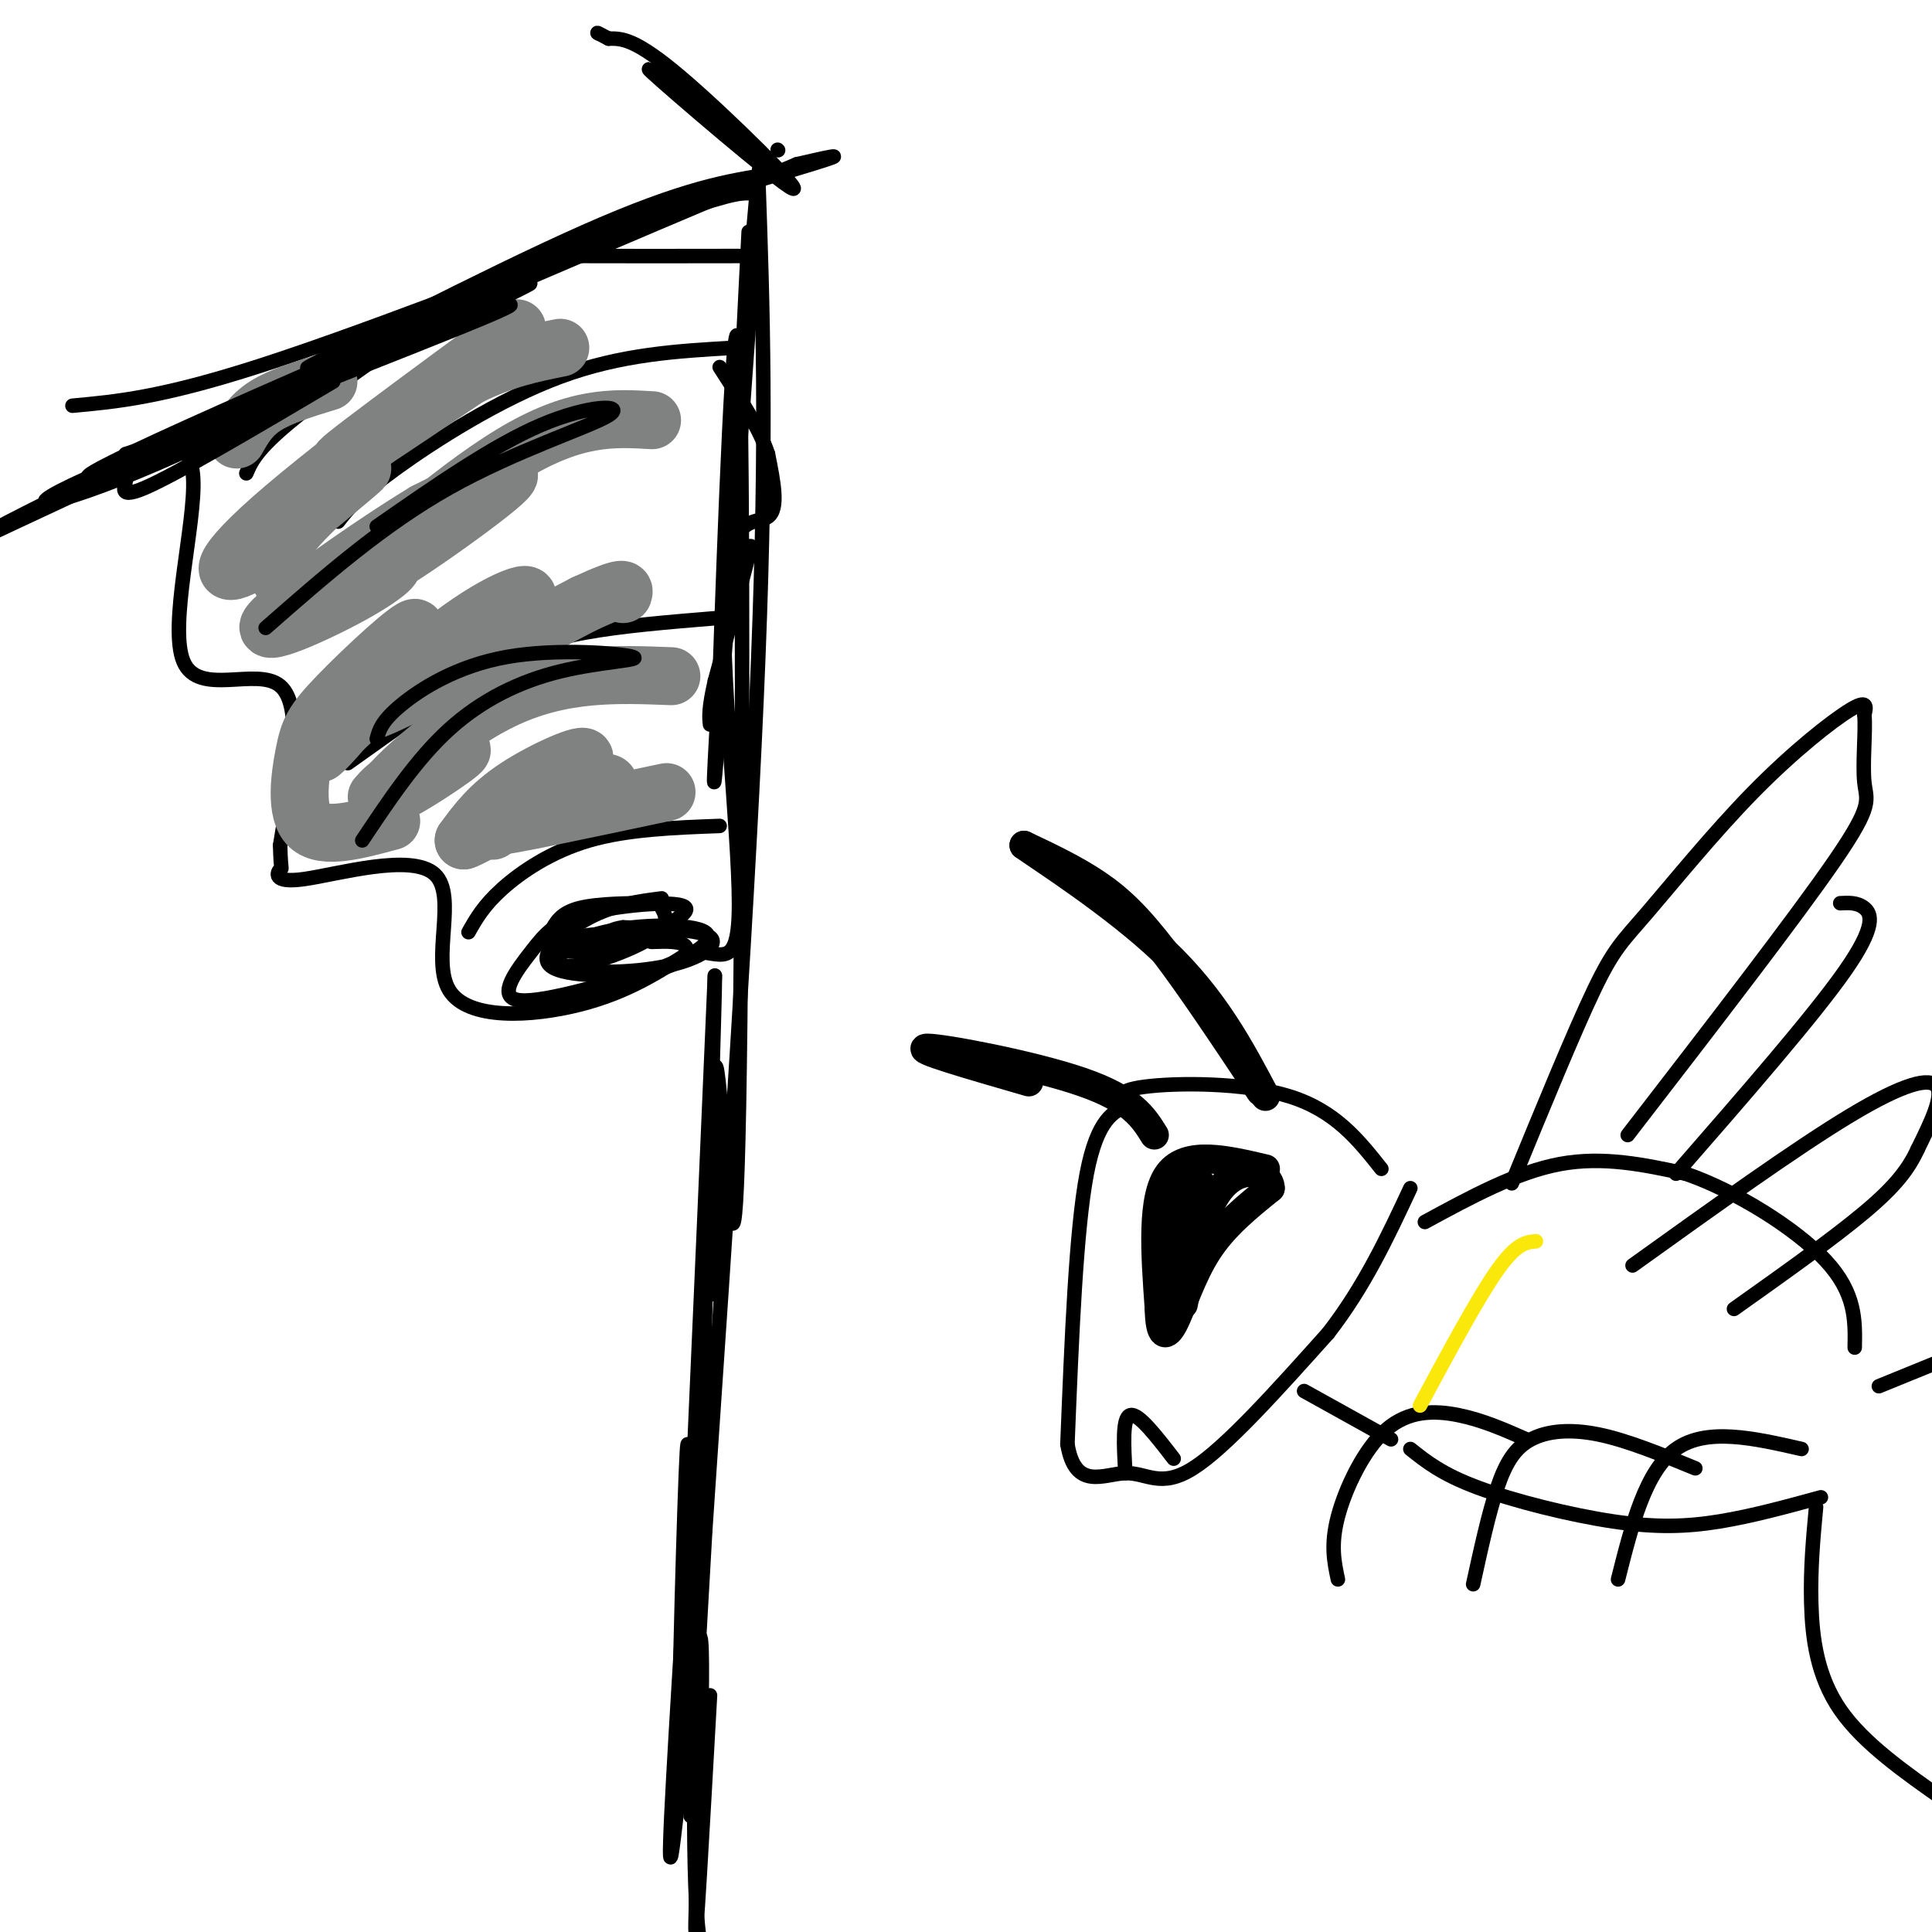 <svg viewBox='0 0 400 400' version='1.1' xmlns='http://www.w3.org/2000/svg' xmlns:xlink='http://www.w3.org/1999/xlink'><g fill='none' stroke='#000000' stroke-width='3' stroke-linecap='round' stroke-linejoin='round'><path d='M286,242c-4.778,-6.022 -9.556,-12.044 -19,-15c-9.444,-2.956 -23.556,-2.844 -30,-2c-6.444,0.844 -5.222,2.422 -4,4'/><path d='M233,229c-2.222,1.244 -5.778,2.356 -8,14c-2.222,11.644 -3.111,33.822 -4,56'/><path d='M221,299c1.595,9.750 7.583,6.125 12,6c4.417,-0.125 7.262,3.250 14,-1c6.738,-4.250 17.369,-16.125 28,-28'/><path d='M275,276c7.500,-9.667 12.250,-19.833 17,-30'/></g>
<g fill='none' stroke='#000000' stroke-width='6' stroke-linecap='round' stroke-linejoin='round'><path d='M262,242c-8.167,-1.917 -16.333,-3.833 -20,1c-3.667,4.833 -2.833,16.417 -2,28'/><path d='M240,271c0.107,5.750 1.375,6.125 3,3c1.625,-3.125 3.607,-9.750 7,-15c3.393,-5.250 8.196,-9.125 13,-13'/><path d='M263,246c-0.012,-3.440 -6.542,-5.542 -11,1c-4.458,6.542 -6.845,21.726 -7,23c-0.155,1.274 1.923,-11.363 4,-24'/><path d='M249,246c-0.536,-3.304 -3.876,0.435 -5,7c-1.124,6.565 -0.033,15.956 0,15c0.033,-0.956 -0.991,-12.257 0,-18c0.991,-5.743 3.997,-5.926 5,-4c1.003,1.926 0.001,5.963 -1,10'/><path d='M248,256c-0.333,2.000 -0.667,2.000 -1,2'/><path d='M261,226c-7.222,-10.867 -14.444,-21.733 -20,-29c-5.556,-7.267 -9.444,-10.933 -14,-14c-4.556,-3.067 -9.778,-5.533 -15,-8'/><path d='M212,175c3.178,2.311 18.622,12.089 29,22c10.378,9.911 15.689,19.956 21,30'/><path d='M239,235c-2.311,-3.711 -4.622,-7.422 -15,-11c-10.378,-3.578 -28.822,-7.022 -32,-7c-3.178,0.022 8.911,3.511 21,7'/></g>
<g fill='none' stroke='#000000' stroke-width='3' stroke-linecap='round' stroke-linejoin='round'><path d='M295,253c9.500,-5.167 19.000,-10.333 28,-12c9.000,-1.667 17.500,0.167 26,2'/><path d='M349,243c10.222,3.511 22.778,11.289 29,18c6.222,6.711 6.111,12.356 6,18'/><path d='M270,288c0.000,0.000 18.000,10.000 18,10'/><path d='M316,298c-4.518,-1.994 -9.036,-3.988 -14,-5c-4.964,-1.012 -10.375,-1.042 -15,3c-4.625,4.042 -8.464,12.155 -10,18c-1.536,5.845 -0.768,9.423 0,13'/><path d='M351,304c-7.048,-2.893 -14.095,-5.786 -20,-7c-5.905,-1.214 -10.667,-0.750 -14,1c-3.333,1.750 -5.238,4.786 -7,10c-1.762,5.214 -3.381,12.607 -5,20'/><path d='M373,300c-9.833,-2.250 -19.667,-4.500 -26,0c-6.333,4.500 -9.167,15.750 -12,27'/><path d='M292,300c3.280,2.619 6.560,5.238 14,8c7.440,2.762 19.042,5.667 28,7c8.958,1.333 15.274,1.095 22,0c6.726,-1.095 13.863,-3.048 21,-5'/><path d='M313,245c6.451,-15.715 12.903,-31.429 17,-40c4.097,-8.571 5.841,-9.998 11,-16c5.159,-6.002 13.735,-16.577 22,-25c8.265,-8.423 16.219,-14.692 20,-17c3.781,-2.308 3.391,-0.654 3,1'/><path d='M386,148c0.310,3.048 -0.417,10.167 0,14c0.417,3.833 1.976,4.381 -6,16c-7.976,11.619 -25.488,34.310 -43,57'/><path d='M381,187c1.778,-0.089 3.556,-0.178 5,1c1.444,1.178 2.556,3.622 -4,13c-6.556,9.378 -20.778,25.689 -35,42'/><path d='M338,262c16.911,-12.133 33.822,-24.267 45,-31c11.178,-6.733 16.622,-8.067 18,-6c1.378,2.067 -1.311,7.533 -4,13'/><path d='M397,238c-1.867,4.022 -4.533,7.578 -11,13c-6.467,5.422 -16.733,12.711 -27,20'/><path d='M376,312c-0.600,6.422 -1.200,12.844 -1,20c0.200,7.156 1.200,15.044 6,22c4.800,6.956 13.400,12.978 22,19'/><path d='M233,305c-0.333,-5.750 -0.667,-11.500 1,-12c1.667,-0.500 5.333,4.250 9,9'/><path d='M15,84c9.083,-0.833 18.167,-1.667 38,-8c19.833,-6.333 50.417,-18.167 81,-30'/><path d='M134,46c17.000,-6.000 19.000,-6.000 21,-6'/><path d='M157,37c0.917,26.167 1.833,52.333 0,99c-1.833,46.667 -6.417,113.833 -11,181'/><path d='M146,317c-2.333,40.000 -2.667,49.500 -3,59'/><path d='M26,94c6.738,-2.232 13.476,-4.464 14,5c0.524,9.464 -5.167,30.625 -2,38c3.167,7.375 15.190,0.964 20,5c4.810,4.036 2.405,18.518 0,33'/><path d='M58,175c0.148,6.001 0.519,4.505 0,5c-0.519,0.495 -1.926,2.981 5,2c6.926,-0.981 22.186,-5.428 27,-1c4.814,4.428 -0.819,17.731 3,24c3.819,6.269 17.091,5.506 27,3c9.909,-2.506 16.454,-6.753 23,-11'/><path d='M143,197c6.148,-0.225 10.019,4.713 10,-10c-0.019,-14.713 -3.928,-49.077 -3,-65c0.928,-15.923 6.694,-13.407 9,-15c2.306,-1.593 1.153,-7.297 0,-13'/><path d='M159,94c-1.667,-5.167 -5.833,-11.583 -10,-18'/><path d='M153,53c-12.321,0.018 -24.643,0.036 -32,0c-7.357,-0.036 -9.750,-0.125 -20,6c-10.250,6.125 -28.357,18.464 -38,26c-9.643,7.536 -10.821,10.268 -12,13'/><path d='M97,193c1.556,-2.756 3.111,-5.511 7,-9c3.889,-3.489 10.111,-7.711 18,-10c7.889,-2.289 17.444,-2.644 27,-3'/><path d='M72,158c10.089,-7.200 20.178,-14.400 28,-19c7.822,-4.600 13.378,-6.600 21,-8c7.622,-1.400 17.311,-2.200 27,-3'/><path d='M70,108c2.089,-2.667 4.178,-5.333 12,-11c7.822,-5.667 21.378,-14.333 34,-19c12.622,-4.667 24.311,-5.333 36,-6'/><path d='M161,31c0.000,0.000 0.100,0.100 0.1,0.1'/><path d='M137,186c-4.864,0.627 -9.729,1.254 -15,4c-5.271,2.746 -10.949,7.612 -8,10c2.949,2.388 14.525,2.297 21,1c6.475,-1.297 7.850,-3.799 7,-5c-0.850,-1.201 -3.925,-1.100 -7,-1'/><path d='M135,195c-4.014,-0.818 -10.549,-2.363 -15,-1c-4.451,1.363 -6.820,5.633 -3,6c3.820,0.367 13.827,-3.170 18,-6c4.173,-2.830 2.510,-4.955 2,-6c-0.510,-1.045 0.132,-1.012 -3,-1c-3.132,0.012 -10.038,0.003 -14,1c-3.962,0.997 -4.981,2.998 -6,5'/><path d='M114,193c-1.321,1.324 -1.622,2.136 0,3c1.622,0.864 5.167,1.782 12,0c6.833,-1.782 16.955,-6.265 16,-8c-0.955,-1.735 -12.988,-0.723 -20,1c-7.012,1.723 -9.003,4.156 -12,8c-2.997,3.844 -6.999,9.098 -3,10c3.999,0.902 16.000,-2.549 28,-6'/><path d='M135,201c7.891,-2.633 13.617,-6.215 11,-8c-2.617,-1.785 -13.577,-1.774 -21,0c-7.423,1.774 -11.309,5.311 -8,7c3.309,1.689 13.814,1.532 21,0c7.186,-1.532 11.053,-4.438 9,-6c-2.053,-1.562 -10.027,-1.781 -18,-2'/><path d='M129,192c-4.000,0.500 -5.000,2.750 -6,5'/></g>
<g fill='none' stroke='#808282' stroke-width='12' stroke-linecap='round' stroke-linejoin='round'><path d='M102,172c9.333,-6.756 18.667,-13.511 19,-15c0.333,-1.489 -8.333,2.289 -14,6c-5.667,3.711 -8.333,7.356 -11,11'/><path d='M96,174c1.896,-0.429 12.137,-7.002 20,-10c7.863,-2.998 13.348,-2.423 8,0c-5.348,2.423 -21.528,6.692 -21,7c0.528,0.308 17.764,-3.346 35,-7'/><path d='M139,140c-11.417,-0.446 -22.833,-0.893 -35,5c-12.167,5.893 -25.083,18.125 -25,20c0.083,1.875 13.167,-6.607 16,-9c2.833,-2.393 -4.583,1.304 -12,5'/><path d='M83,161c-2.833,1.500 -3.917,2.750 -5,4'/><path d='M81,170c-7.011,1.903 -14.022,3.805 -17,1c-2.978,-2.805 -1.922,-10.319 -1,-15c0.922,-4.681 1.710,-6.530 7,-12c5.290,-5.470 15.083,-14.563 16,-14c0.917,0.563 -7.041,10.781 -15,21'/><path d='M71,151c-4.165,5.021 -7.077,7.075 -2,2c5.077,-5.075 18.144,-17.278 28,-24c9.856,-6.722 16.500,-7.964 9,-2c-7.500,5.964 -29.143,19.132 -29,20c0.143,0.868 22.071,-10.566 44,-22'/><path d='M121,125c8.667,-4.000 8.333,-3.000 8,-2'/><path d='M135,87c-7.935,-0.470 -15.869,-0.940 -29,7c-13.131,7.940 -31.458,24.292 -30,25c1.458,0.708 22.702,-14.226 28,-19c5.298,-4.774 -5.351,0.613 -16,6'/><path d='M88,106c-10.577,6.373 -29.021,19.306 -32,23c-2.979,3.694 9.506,-1.852 17,-6c7.494,-4.148 9.998,-6.900 7,-6c-2.998,0.900 -11.499,5.450 -20,10'/><path d='M60,123c-2.200,-3.067 -4.400,-6.133 0,-12c4.400,-5.867 15.400,-14.533 15,-14c-0.400,0.533 -12.200,10.267 -24,20'/><path d='M51,117c-5.448,3.085 -7.069,0.796 8,-12c15.069,-12.796 46.826,-36.099 48,-37c1.174,-0.901 -28.236,20.600 -35,26c-6.764,5.400 9.118,-5.300 25,-16'/><path d='M97,78c7.333,-3.667 13.167,-4.833 19,-6'/><path d='M68,79c-4.917,1.500 -9.833,3.000 -13,5c-3.167,2.000 -4.583,4.500 -6,7'/></g>
<g fill='none' stroke='#000000' stroke-width='3' stroke-linecap='round' stroke-linejoin='round'><path d='M147,351c-1.577,28.226 -3.155,56.452 -3,47c0.155,-9.452 2.042,-56.583 1,-59c-1.042,-2.417 -5.012,39.881 -6,45c-0.988,5.119 1.006,-26.940 3,-59'/><path d='M142,325c0.607,-18.524 0.625,-35.333 0,-20c-0.625,15.333 -1.893,62.810 -1,51c0.893,-11.810 3.946,-82.905 7,-154'/><path d='M148,202c0.111,5.867 -3.111,97.533 -4,146c-0.889,48.467 0.556,53.733 2,59'/><path d='M389,287c0.000,0.000 27.000,-11.000 27,-11'/><path d='M152,95c3.000,-36.067 6.000,-72.133 5,-56c-1.000,16.133 -6.000,84.467 -8,110c-2.000,25.533 -1.000,8.267 0,-9'/><path d='M149,140c0.866,-25.789 3.030,-85.761 4,-67c0.970,18.761 0.744,116.256 0,156c-0.744,39.744 -2.008,21.739 -3,9c-0.992,-12.739 -1.712,-20.211 -2,-16c-0.288,4.211 -0.144,20.106 0,36'/><path d='M148,258c0.000,7.667 0.000,8.833 0,10'/><path d='M160,35c-14.440,-11.804 -28.881,-23.607 -25,-20c3.881,3.607 26.083,22.625 29,24c2.917,1.375 -13.452,-14.893 -23,-23c-9.548,-8.107 -12.274,-8.054 -15,-8'/><path d='M126,8c-2.833,-1.500 -2.417,-1.250 -2,-1'/><path d='M160,36c-9.102,1.394 -18.204,2.788 -39,12c-20.796,9.212 -53.285,26.242 -57,28c-3.715,1.758 21.346,-11.758 46,-22c24.654,-10.242 48.901,-17.212 58,-20c9.099,-2.788 3.049,-1.394 -3,0'/><path d='M165,34c-30.014,12.539 -103.550,43.887 -132,57c-28.450,13.113 -11.813,7.992 16,-4c27.813,-11.992 66.804,-30.855 60,-28c-6.804,2.855 -59.402,27.427 -112,52'/><path d='M-3,111c-7.262,2.754 30.582,-16.362 62,-30c31.418,-13.638 56.410,-21.798 43,-16c-13.410,5.798 -65.223,25.554 -84,34c-18.777,8.446 -4.517,5.582 19,-5c23.517,-10.582 56.291,-28.880 57,-30c0.709,-1.120 -30.645,14.940 -62,31'/><path d='M32,95c-10.726,5.321 -6.542,3.125 -6,4c0.542,0.875 -2.560,4.821 4,2c6.560,-2.821 22.780,-12.411 39,-22'/><path d='M155,48c-1.423,28.268 -2.845,56.536 -3,68c-0.155,11.464 0.958,6.125 2,2c1.042,-4.125 2.012,-7.036 1,-3c-1.012,4.036 -4.006,15.018 -7,26'/><path d='M148,141c-1.333,5.833 -1.167,7.417 -1,9'/><path d='M75,174c5.624,-8.435 11.249,-16.869 18,-23c6.751,-6.131 14.629,-9.958 23,-12c8.371,-2.042 17.233,-2.300 15,-3c-2.233,-0.700 -15.563,-1.842 -26,0c-10.437,1.842 -17.982,6.669 -22,10c-4.018,3.331 -4.509,5.165 -5,7'/><path d='M55,130c12.113,-10.625 24.226,-21.250 38,-29c13.774,-7.750 29.208,-12.625 33,-15c3.792,-2.375 -4.060,-2.250 -14,2c-9.940,4.250 -21.970,12.625 -34,21'/></g>
<g fill='none' stroke='#fae80b' stroke-width='3' stroke-linecap='round' stroke-linejoin='round'><path d='M294,291c6.000,-11.167 12.000,-22.333 16,-28c4.000,-5.667 6.000,-5.833 8,-6'/></g>
</svg>